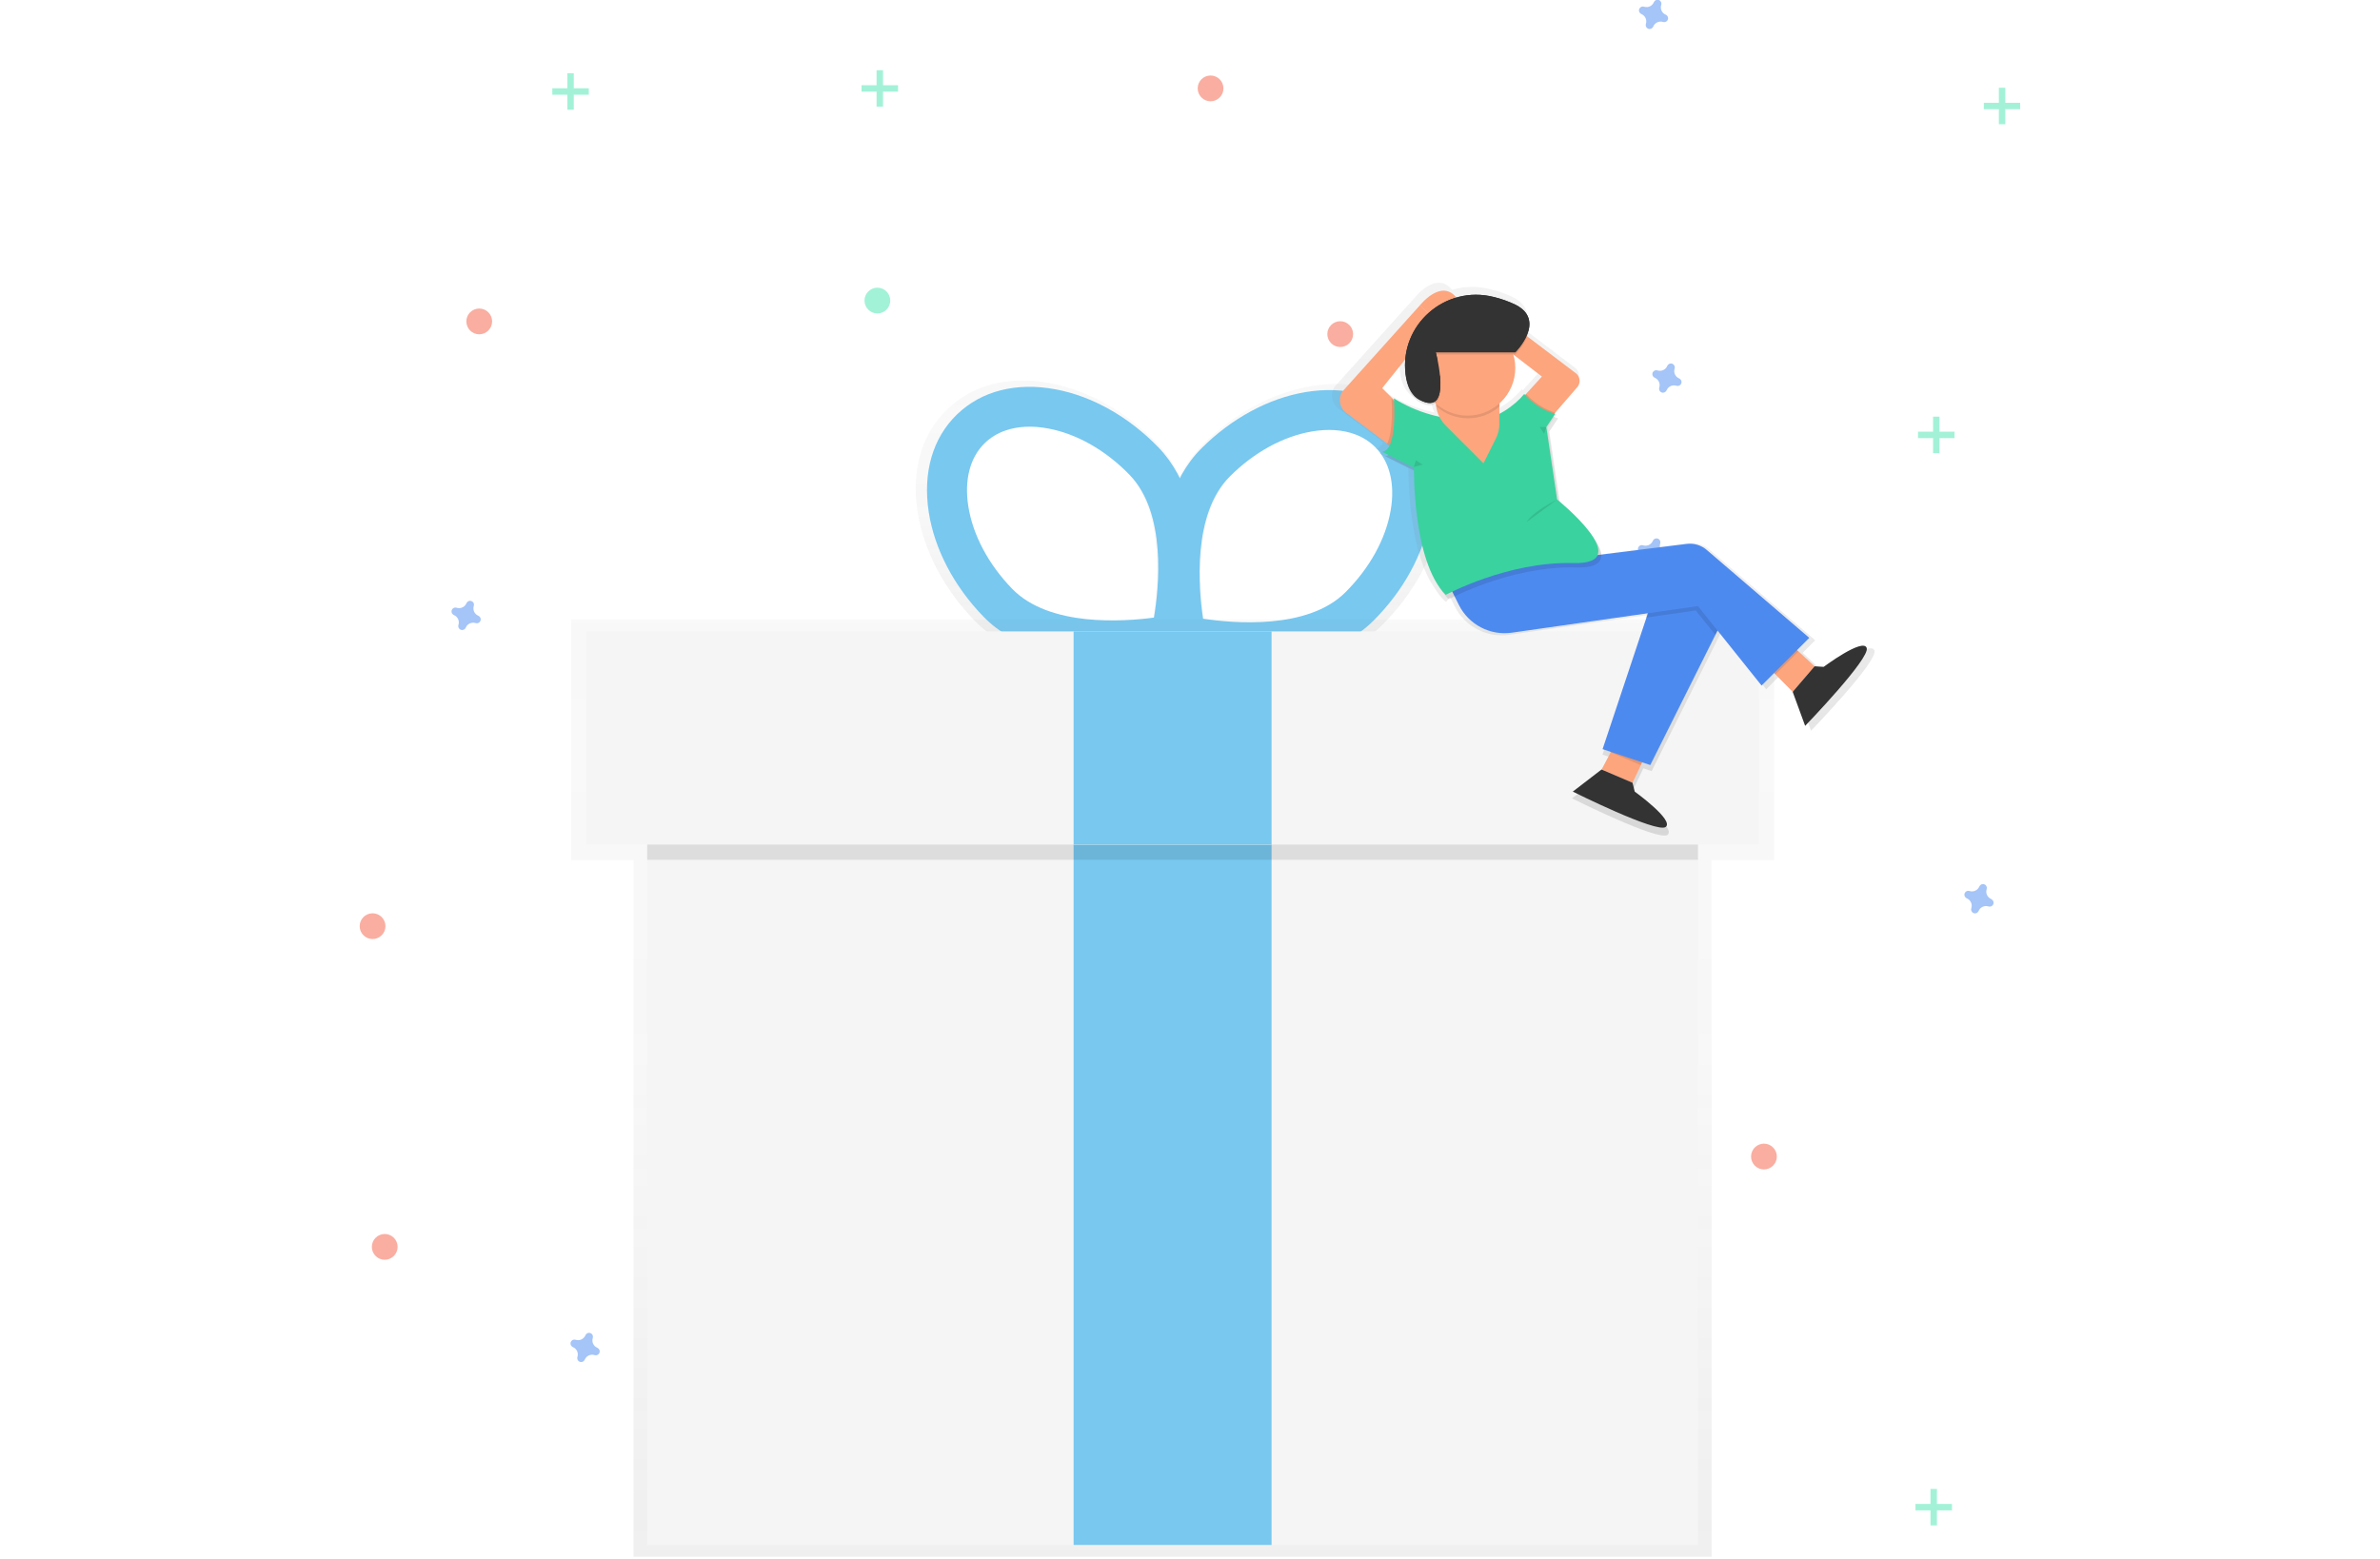 <?xml version="1.0" encoding="UTF-8" standalone="no"?><!DOCTYPE svg PUBLIC "-//W3C//DTD SVG 1.1//EN" "http://www.w3.org/Graphics/SVG/1.1/DTD/svg11.dtd"><svg width="100%" height="100%" viewBox="0 0 1119 733" version="1.1" xmlns="http://www.w3.org/2000/svg" xmlns:xlink="http://www.w3.org/1999/xlink" xml:space="preserve" xmlns:serif="http://www.serif.com/" style="fill-rule:evenodd;clip-rule:evenodd;stroke-linejoin:round;stroke-miterlimit:1.414;"><clipPath id="_clip1"><rect id="undraw_gift1_sgf8" x="169.113" y="0" width="780.774" height="732.13"/></clipPath><g clip-path="url(#_clip1)"><g><g opacity="0.5"><rect x="266.747" y="34.44" width="3.03" height="17.17" style="fill:#47e6b1;"/><path d="M276.847,44.541l0,-3.03l-17.17,0l0,3.03l17.17,0Z" style="fill:#47e6b1;"/></g></g><g><g opacity="0.5"><rect x="907.658" y="700.21" width="3.03" height="17.17" style="fill:#47e6b1;"/><path d="M917.758,710.31l0,-3.03l-17.17,0l0,3.03l17.17,0Z" style="fill:#47e6b1;"/></g></g><g><g opacity="0.5"><rect x="908.859" y="195.942" width="3.03" height="17.17" style="fill:#47e6b1;"/><path d="M918.959,206.042l0,-3.03l-17.17,0l0,3.03l17.17,0Z" style="fill:#47e6b1;"/></g></g><g><g opacity="0.5"><rect x="939.796" y="41.256" width="3.03" height="17.17" style="fill:#47e6b1;"/><path d="M949.896,51.356l0,-3.03l-17.17,0l0,3.03l17.17,0Z" style="fill:#47e6b1;"/></g></g><g><g opacity="0.5"><rect x="412.134" y="33.003" width="3.03" height="17.17" style="fill:#47e6b1;"/><path d="M422.225,43.103l0,-3.03l-17.17,0l0,3.03l17.17,0Z" style="fill:#47e6b1;"/></g></g><path d="M224.809,289.536c-1.719,-0.75 -2.613,-2.692 -2.066,-4.486c0.043,-0.133 0.071,-0.27 0.082,-0.409c0.013,-0.088 0.02,-0.177 0.02,-0.267c0,-0.998 -0.821,-1.82 -1.82,-1.82c-0.624,0 -1.206,0.322 -1.539,0.849c-0.084,0.113 -0.154,0.235 -0.209,0.364c-0.751,1.719 -2.692,2.613 -4.486,2.066c-0.133,-0.043 -0.27,-0.071 -0.41,-0.082c-0.088,-0.013 -0.177,-0.02 -0.266,-0.02c-0.999,0 -1.82,0.822 -1.82,1.82c0,0.624 0.321,1.206 0.849,1.539c0.113,0.084 0.235,0.154 0.364,0.21c1.719,0.75 2.613,2.692 2.065,4.486c-0.043,0.132 -0.07,0.27 -0.082,0.409c-0.013,0.088 -0.019,0.177 -0.019,0.267c0,0.998 0.821,1.819 1.82,1.819c0.624,0 1.206,-0.321 1.539,-0.848c0.083,-0.113 0.154,-0.235 0.209,-0.364c0.751,-1.72 2.692,-2.613 4.486,-2.066c0.133,0.043 0.27,0.07 0.409,0.082c0.089,0.013 0.178,0.02 0.267,0.02c0.998,0 1.82,-0.822 1.82,-1.82c0,-0.624 -0.321,-1.206 -0.849,-1.539c-0.113,-0.084 -0.235,-0.154 -0.364,-0.21Z" style="fill:#4d8af0;fill-opacity:0.5;fill-rule:nonzero;"/><path d="M280.751,633.795c-1.719,-0.75 -2.613,-2.692 -2.066,-4.486c0.043,-0.133 0.071,-0.27 0.082,-0.409c0.013,-0.089 0.02,-0.178 0.02,-0.267c0,-0.998 -0.822,-1.82 -1.82,-1.82c-0.624,0 -1.206,0.321 -1.539,0.849c-0.084,0.113 -0.154,0.235 -0.209,0.364c-0.751,1.719 -2.692,2.613 -4.486,2.066c-0.133,-0.043 -0.271,-0.071 -0.41,-0.082c-0.088,-0.013 -0.177,-0.02 -0.266,-0.02c-0.999,0 -1.82,0.822 -1.82,1.82c0,0.624 0.321,1.206 0.849,1.539c0.113,0.084 0.235,0.154 0.364,0.209c1.719,0.751 2.613,2.692 2.065,4.486c-0.043,0.133 -0.07,0.271 -0.082,0.41c-0.013,0.088 -0.019,0.177 -0.019,0.266c0,0.999 0.821,1.82 1.819,1.82c0.625,0 1.207,-0.321 1.54,-0.849c0.083,-0.113 0.153,-0.235 0.209,-0.364c0.75,-1.719 2.692,-2.613 4.486,-2.065c0.133,0.043 0.27,0.07 0.409,0.082c0.089,0.013 0.178,0.019 0.267,0.019c0.998,0 1.82,-0.821 1.82,-1.819c0,-0.625 -0.321,-1.207 -0.849,-1.54c-0.113,-0.083 -0.235,-0.153 -0.364,-0.209Z" style="fill:#4d8af0;fill-opacity:0.5;fill-rule:nonzero;"/><path d="M789.396,177.926c-1.719,-0.751 -2.613,-2.692 -2.066,-4.486c0.043,-0.133 0.07,-0.271 0.082,-0.41c0.013,-0.088 0.02,-0.177 0.02,-0.266c0,-0.999 -0.822,-1.82 -1.82,-1.82c-0.624,0 -1.206,0.321 -1.539,0.849c-0.084,0.113 -0.154,0.235 -0.21,0.364c-0.75,1.719 -2.692,2.613 -4.486,2.065c-0.132,-0.043 -0.27,-0.07 -0.409,-0.082c-0.088,-0.013 -0.177,-0.019 -0.267,-0.019c-0.998,0 -1.819,0.821 -1.819,1.82c0,0.624 0.321,1.206 0.848,1.539c0.113,0.083 0.235,0.154 0.364,0.209c1.719,0.75 2.613,2.692 2.066,4.486c-0.043,0.133 -0.07,0.27 -0.082,0.409c-0.013,0.089 -0.02,0.178 -0.02,0.267c0,0.998 0.822,1.82 1.82,1.82c0.624,0 1.206,-0.321 1.539,-0.849c0.084,-0.113 0.154,-0.235 0.21,-0.364c0.75,-1.719 2.692,-2.613 4.486,-2.066c0.133,0.043 0.27,0.071 0.409,0.082c0.088,0.013 0.177,0.02 0.267,0.02c0.998,0 1.819,-0.822 1.819,-1.82c0,-0.624 -0.321,-1.206 -0.848,-1.539c-0.113,-0.084 -0.235,-0.154 -0.364,-0.209Z" style="fill:#4d8af0;fill-opacity:0.5;fill-rule:nonzero;"/><path d="M782.617,260.173c-1.719,-0.75 -2.613,-2.692 -2.066,-4.486c0.043,-0.133 0.071,-0.27 0.082,-0.409c0.013,-0.088 0.02,-0.178 0.02,-0.267c0,-0.998 -0.822,-1.82 -1.82,-1.82c-0.624,0 -1.206,0.321 -1.539,0.849c-0.084,0.113 -0.154,0.235 -0.21,0.364c-0.75,1.719 -2.691,2.613 -4.485,2.066c-0.133,-0.043 -0.271,-0.071 -0.41,-0.082c-0.088,-0.013 -0.177,-0.02 -0.267,-0.02c-0.998,0 -1.819,0.822 -1.819,1.82c0,0.624 0.321,1.206 0.849,1.539c0.112,0.084 0.235,0.154 0.364,0.21c1.719,0.75 2.612,2.691 2.065,4.485c-0.043,0.133 -0.07,0.271 -0.082,0.41c-0.013,0.088 -0.019,0.177 -0.019,0.267c0,0.998 0.821,1.819 1.819,1.819c0.624,0 1.207,-0.321 1.54,-0.849c0.083,-0.112 0.153,-0.235 0.209,-0.364c0.75,-1.719 2.692,-2.612 4.486,-2.065c0.133,0.043 0.27,0.07 0.409,0.082c0.088,0.013 0.178,0.019 0.267,0.019c0.998,0 1.82,-0.821 1.82,-1.819c0,-0.624 -0.321,-1.207 -0.849,-1.54c-0.113,-0.083 -0.235,-0.153 -0.364,-0.209Z" style="fill:#4d8af0;fill-opacity:0.5;fill-rule:nonzero;"/><path d="M783.099,6.879c-1.719,-0.75 -2.613,-2.692 -2.066,-4.486c0.043,-0.133 0.071,-0.27 0.082,-0.409c0.013,-0.089 0.02,-0.178 0.02,-0.267c0,-0.998 -0.822,-1.82 -1.82,-1.82c-0.624,0 -1.206,0.321 -1.539,0.849c-0.084,0.113 -0.154,0.235 -0.209,0.364c-0.747,1.718 -2.683,2.616 -4.477,2.075c-0.133,-0.043 -0.27,-0.071 -0.41,-0.082c-0.088,-0.013 -0.177,-0.02 -0.266,-0.02c-0.999,0 -1.82,0.822 -1.82,1.82c0,0.624 0.321,1.206 0.849,1.539c0.113,0.084 0.235,0.154 0.364,0.21c1.719,0.75 2.613,2.691 2.065,4.485c-0.043,0.133 -0.07,0.271 -0.082,0.41c-0.013,0.088 -0.019,0.177 -0.019,0.266c0,0.999 0.821,1.82 1.82,1.82c0.624,0 1.206,-0.321 1.539,-0.849c0.083,-0.112 0.154,-0.235 0.209,-0.364c0.729,-1.723 2.652,-2.639 4.45,-2.12c0.133,0.043 0.27,0.071 0.409,0.082c0.088,0.013 0.177,0.02 0.267,0.02c0.998,0 1.82,-0.822 1.82,-1.82c0,-0.624 -0.322,-1.206 -0.849,-1.539c-0.107,-0.066 -0.219,-0.121 -0.337,-0.164Z" style="fill:#4d8af0;fill-opacity:0.5;fill-rule:nonzero;"/><path d="M936.111,422.748c-1.719,-0.75 -2.613,-2.691 -2.066,-4.485c0.043,-0.133 0.071,-0.271 0.082,-0.41c0.013,-0.088 0.02,-0.177 0.02,-0.267c0,-0.998 -0.822,-1.819 -1.82,-1.819c-0.624,0 -1.206,0.321 -1.539,0.849c-0.084,0.112 -0.154,0.235 -0.209,0.364c-0.751,1.719 -2.692,2.612 -4.486,2.065c-0.133,-0.043 -0.271,-0.07 -0.41,-0.082c-0.088,-0.013 -0.177,-0.019 -0.266,-0.019c-0.999,0 -1.82,0.821 -1.82,1.819c0,0.624 0.321,1.207 0.849,1.54c0.113,0.083 0.235,0.153 0.364,0.209c1.737,0.756 2.631,2.726 2.056,4.531c-0.043,0.133 -0.07,0.271 -0.082,0.41c-0.013,0.088 -0.019,0.177 -0.019,0.266c0,0.999 0.821,1.82 1.82,1.82c0.624,0 1.206,-0.321 1.539,-0.849c0.083,-0.113 0.153,-0.235 0.209,-0.364c0.75,-1.719 2.692,-2.613 4.486,-2.065c0.133,0.043 0.27,0.07 0.409,0.082c0.089,0.013 0.178,0.019 0.267,0.019c0.998,0 1.82,-0.821 1.82,-1.82c0,-0.624 -0.321,-1.206 -0.849,-1.539c-0.108,-0.099 -0.227,-0.184 -0.355,-0.255Z" style="fill:#4d8af0;fill-opacity:0.5;fill-rule:nonzero;"/><circle cx="225.319" cy="151.156" r="6.06" style="fill:#f55f44;fill-opacity:0.5;"/><circle cx="180.887" cy="586.379" r="6.06" style="fill:#f55f44;fill-opacity:0.5;"/><circle cx="569.168" cy="41.565" r="6.06" style="fill:#f55f44;fill-opacity:0.5;"/><circle cx="630.132" cy="157.125" r="6.06" style="fill:#f55f44;fill-opacity:0.5;"/><circle cx="175.173" cy="435.56" r="6.06" style="fill:#f55f44;fill-opacity:0.5;"/><circle cx="412.516" cy="141.347" r="6.06" style="fill:#47e6b1;fill-opacity:0.5;"/><circle cx="829.35" cy="543.904" r="6.06" style="fill:#f55f44;fill-opacity:0.5;"/><path d="M664.6,194.786c-11.738,-11.774 -28.853,-16.46 -48.226,-13.193c-18.098,3.057 -36.205,12.857 -50.955,27.597c-4.279,4.306 -7.875,9.24 -10.664,14.632c-2.717,-5.571 -6.284,-10.686 -10.573,-15.159c-14.559,-14.987 -32.457,-25.096 -50.501,-28.472c-19.281,-3.639 -36.47,0.783 -48.408,12.357c-11.938,11.574 -16.879,28.617 -13.876,47.962c2.803,18.198 12.302,36.397 26.861,51.401c30.555,31.52 91.529,19.209 94.113,18.663l0.764,-0.155l2.348,0.537c2.575,0.582 63.321,13.94 94.404,-17.043c14.786,-14.732 24.64,-32.812 27.761,-50.901c3.322,-19.317 -1.31,-36.451 -13.048,-48.226Zm-122.557,97.589c-14.731,1.984 -51.456,4.677 -69.691,-14.131c-11.719,-12.093 -19.39,-26.56 -21.574,-40.719c-2.002,-12.921 0.91,-23.903 8.135,-30.937c2.834,-2.722 6.224,-4.799 9.936,-6.087c6.079,-2.157 13.312,-2.557 21.22,-1.074c14.085,2.63 28.298,10.746 40.036,22.839c18.235,18.853 14.377,55.478 11.938,70.109Zm116.27,-52.711c-2.43,14.122 -10.346,28.444 -22.275,40.336c-18.563,18.499 -55.232,15.169 -69.918,12.93c-2.193,-14.704 -5.405,-51.383 13.148,-69.882c11.929,-11.892 26.278,-19.754 40.409,-22.147c7.935,-1.338 15.16,-0.819 21.202,1.438c3.688,1.353 7.041,3.489 9.827,6.26c7.124,7.179 9.827,18.207 7.607,31.083l0,-0.018Z" style="fill:url(#_Linear2);fill-rule:nonzero;"/><path d="M558.267,306.615l-5.805,1.229c-2.466,0.518 -60.81,12.293 -90.082,-17.862c-13.904,-14.34 -23.03,-31.802 -25.715,-49.136c-2.866,-18.544 1.82,-34.859 13.267,-45.932c11.447,-11.074 27.88,-15.269 46.324,-11.829c17.289,3.23 34.431,12.902 48.326,27.243c29.226,30.164 15.632,88.107 15.032,90.555l-1.347,5.732Zm-85.723,-104.085c-3.553,1.232 -6.797,3.219 -9.509,5.823c-6.934,6.715 -9.7,17.225 -7.789,29.591c2.093,13.549 9.427,27.388 20.646,38.963c17.443,17.998 52.584,15.468 66.679,13.521c2.338,-14.022 6.015,-49.072 -11.429,-67.07c-11.219,-11.574 -24.822,-19.336 -38.298,-21.838c-7.552,-1.438 -14.477,-1.047 -20.3,1.01Z" style="fill:#78c8f0;fill-rule:nonzero;"/><path d="M549.659,306.87l-1.319,-5.787c-0.555,-2.466 -13.148,-60.637 16.597,-90.282c14.14,-14.104 31.474,-23.476 48.79,-26.388c18.498,-3.13 34.877,1.356 46.114,12.621c11.238,11.265 15.66,27.661 12.475,46.151c-2.984,17.288 -12.42,34.577 -26.56,48.708c-29.727,29.6 -87.853,16.861 -90.319,16.297l-5.778,-1.32Zm87.507,-102.593c-5.787,-2.166 -12.739,-2.666 -20.282,-1.383c-13.521,2.284 -27.298,9.809 -38.672,21.192c-17.752,17.698 -14.686,52.775 -12.584,66.87c14.059,2.138 49.136,5.332 66.907,-12.375c11.419,-11.383 18.99,-25.087 21.319,-38.599c2.129,-12.329 -0.455,-22.884 -7.279,-29.718c-2.67,-2.652 -5.883,-4.695 -9.418,-5.987l0.009,0Z" style="fill:#78c8f0;fill-rule:nonzero;"/><path d="M834.145,291.365l-565.66,0l0,113.185l29.391,0l0,327.58l506.879,0l0,-327.58l29.39,0l0,-113.185Z" style="fill:url(#_Linear3);fill-rule:nonzero;"/><rect x="304.29" y="325.587" width="494.05" height="400.974" style="fill:#f5f5f5;"/><rect x="504.773" y="397.189" width="93.085" height="329.373" style="fill:#78c8f0;"/><rect x="304.29" y="304.104" width="494.05" height="100.246" style="fill-opacity:0.1;"/><rect x="275.646" y="296.943" width="551.329" height="100.246" style="fill:#f5f5f5;"/><rect x="504.773" y="296.943" width="93.085" height="100.246" style="fill:#78c8f0;"/><path d="M881.297,305.951c-1.747,-5.05 -20.855,9.172 -20.855,9.172l-4.404,-0.264l-8.471,-7.843l5.914,-5.915l-49.672,-42.575c-2.679,-2.297 -6.208,-3.358 -9.709,-2.921l-41.283,5.16c-0.173,-2.366 -1.638,-5.178 -3.694,-8.044c-4.232,-6.943 -13.149,-14.795 -16.452,-17.589l-5.032,-33.949l4.277,-6.415c-0.791,-0.216 -1.568,-0.477 -2.329,-0.782l0.91,-1.356l-0.337,-0.091l0.428,-0.491l-0.055,0l10.71,-12.357c1.632,-1.893 1.474,-4.776 -0.355,-6.479l-23.849,-18.089c0.724,-1.726 1.072,-3.588 1.019,-5.46c0.182,-3.639 -1.42,-7.279 -6.824,-9.954c-3.343,-1.592 -6.845,-2.827 -10.446,-3.685c-5.936,-1.529 -12.174,-1.438 -18.062,0.264l-0.31,-0.364c-7.343,-8.39 -16.96,3.639 -17.334,4.14l-37.616,41.856c-2.117,3.344 -1.304,7.808 1.857,10.191l19.909,14.932l-0.064,0.127l1.128,0.847c-0.855,1.674 -1.992,2.793 -3.512,2.957l3.048,1.529c-0.48,0.335 -1.037,0.544 -1.619,0.609l13.958,6.979c0,7.28 0.746,40.464 12.548,56.77c1.21,1.995 2.648,3.842 4.285,5.505c1.637,1.663 1.001,-0.546 2.839,-1.428l2.111,4.212c4.736,9.478 15.072,14.895 25.56,13.394l65.514,-9.363l-0.692,2.084l0.374,-0.054l-21.238,63.694l3.512,1.174l-0.063,0.127l0.491,0.209l-4.413,8.344l-13.904,10.692c0,0 40.637,20.373 44.914,17.161c4.277,-3.212 -14.977,-17.116 -14.977,-17.116l-1.074,-4.276l4.677,-9.873l3.922,1.31l31.492,-63.002l1.074,-2.139l21.292,26.652l6.005,-6.006l0.646,0.655l0.055,-0.054l8.326,8.426l6.032,16.469c0,0 31.593,-32.666 29.818,-37.707Zm-165.314,-122.484l-0.418,-0.482c-3.35,3.96 -7.439,7.23 -12.038,9.627l0,-3.504l0.236,-0.209l0,-1.519c6.451,-5.936 8.992,-15.051 6.542,-23.467l13.822,10.637l-8.144,8.917Zm-46.961,-39.491l-0.336,-0.336l0.336,0.327l0,0.009Zm-11.055,22.275c-0.091,1.104 -0.127,2.221 -0.109,3.349c-0.024,1.633 0.067,3.266 0.273,4.886c0.709,5.66 2.729,10.282 6.915,12.484c3.64,1.911 6.033,1.82 7.561,0.501l0.164,0.145c0.127,2.216 0.703,4.383 1.693,6.37c-7.797,-1.628 -15.244,-4.625 -21.993,-8.854c-6.749,-4.228 0,0.282 0.055,0.792l-5.724,-5.724l11.165,-13.949Z" style="fill:url(#_Linear4);fill-rule:nonzero;"/><path d="M762.371,344.222l-9.354,17.662l14.541,6.233l9.354,-19.736l-14.541,-4.159Z" style="fill:#fda57d;fill-rule:nonzero;"/><path d="M767.558,368.117l1.037,4.158c0,0 18.699,13.503 14.559,16.624c-4.141,3.121 -43.677,-16.624 -43.677,-16.624l13.504,-10.391l14.577,6.233Z" style="fill:#333;fill-rule:nonzero;"/><path d="M775.911,350.21l-14.705,-4.905l-4.376,8.262l14.54,6.242l4.541,-9.599Z" style="fill-opacity:0.1;fill-rule:nonzero;"/><path d="M828.804,311.138l14.04,14.213l10.31,-12.002l-16.024,-14.841l-8.326,12.63Z" style="fill:#fda57d;fill-rule:nonzero;"/><path d="M837.703,299.2l-8.326,12.629l5.323,5.396l10.801,-10.801l-7.798,-7.224Z" style="fill-opacity:0.1;fill-rule:nonzero;"/><path d="M853.163,313.349l4.276,0.255c0,0 18.49,-13.786 20.219,-8.89c1.729,4.895 -28.936,36.642 -28.936,36.642l-5.86,-15.996l10.301,-12.011Z" style="fill:#333;fill-rule:nonzero;"/><path d="M720.005,207.043l21.583,-24.968c1.579,-1.839 1.425,-4.633 -0.345,-6.288l-46.961,-35.614l-5.715,8.899l36.397,28.016l-15.468,16.943l10.509,13.012Z" style="fill:#fda57d;fill-rule:nonzero;"/><path d="M717.53,185.287l-7.552,8.28l10.491,13.021l10.819,-12.484c-5.28,-1.68 -10.026,-4.721 -13.758,-8.817Z" style="fill-opacity:0.1;fill-rule:nonzero;"/><path d="M657.33,212.466l-24.431,-18.362c-3.071,-2.309 -3.868,-6.64 -1.82,-9.891l36.56,-40.682l7.48,7.479l-25.25,31.52l14.94,14.986l-7.479,14.95Z" style="fill:#fda57d;fill-rule:nonzero;"/><path d="M652.18,208.781l3.994,3.003l7.48,-14.95l-9.39,-9.391c0.2,3.185 0.764,15.542 -2.084,21.338Z" style="fill-opacity:0.1;fill-rule:nonzero;"/><path d="M775.911,285.032l-22.43,67.28l22.43,7.479l37.379,-74.759l-29.9,-7.47l-7.479,7.47Z" style="fill:#4d8af0;fill-rule:nonzero;"/><path d="M774.873,287.107l-1.119,3.366l23.549,-3.366l9.199,11.501l5.751,-11.501l-29.909,-7.471l-7.471,7.471Z" style="fill-opacity:0.1;fill-rule:nonzero;"/><path d="M667.603,143.613c0,0 9.581,-12.348 16.852,-4.041c7.27,8.308 -11.456,9.345 -11.456,9.345l-5.396,-5.304Z" style="fill:#fda57d;fill-rule:nonzero;"/><path d="M678.722,270.082l7.225,14.459c4.603,9.2 14.639,14.457 24.822,13.003l87.562,-12.512l29.909,37.371l22.43,-22.43l-48.226,-41.356c-2.601,-2.231 -6.027,-3.263 -9.427,-2.839l-114.295,14.304Z" style="fill:#4d8af0;fill-rule:nonzero;"/><path d="M656.748,189.436c0,0 1.965,24.277 -5.505,25.114l14.95,7.479c0,0 -0.828,44.022 14.95,59.809c0,0 29.117,-15.778 59.809,-14.95c30.691,0.828 -7.48,-29.9 -7.48,-29.9l-5.05,-34.031l4.158,-6.232c-5.636,-1.685 -10.684,-4.928 -14.558,-9.354c-4.159,5.195 -13.649,12.238 -21.948,12.238l-3.576,0c-12.311,0 -25.405,-2.484 -35.778,-9.099l0.028,-1.074Z" style="fill-opacity:0.1;fill-rule:nonzero;"/><path d="M655.365,187.361c0,0 1.965,24.277 -5.505,25.114l14.949,7.471c0,0 -0.828,44.022 14.95,59.809c0,0 29.118,-15.778 59.809,-14.95c30.692,0.828 -7.479,-29.9 -7.479,-29.9l-5.05,-34.031l4.158,-6.233c-5.636,-1.685 -10.684,-4.928 -14.559,-9.354c-4.158,5.195 -13.648,12.238 -21.947,12.238l-3.576,0c-12.637,0.003 -25.029,-3.517 -35.778,-10.164l0.028,0Z" style="fill:#3ad29f;fill-rule:nonzero;"/><path d="M675.055,180.519l0,8.344c0,4.226 1.681,8.284 4.668,11.274l17.753,17.752l5.914,-11.829c1.03,-2.059 1.566,-4.33 1.565,-6.633l0,-18.926l-29.9,0.018Z" style="fill:#fda57d;fill-rule:nonzero;"/><path d="M675.283,190.128c0,0.309 0,0.609 0,0.91c8.465,7.562 21.406,7.562 29.872,0l0,-9.254l-29.872,0l0,8.344Z" style="fill-opacity:0.1;fill-rule:nonzero;"/><circle cx="690.005" cy="173.039" r="22.43" style="fill:#fda57d;"/><path d="M675.055,166.715l37.38,0c0,0 14.95,-14.95 0,-22.429c-3.247,-1.548 -6.647,-2.75 -10.146,-3.585c-22.748,-5.769 -44.349,13.039 -41.429,36.315c0.692,5.459 2.667,10.009 6.716,12.12c15.787,8.316 7.479,-22.421 7.479,-22.421Z" style="fill-opacity:0.1;fill-rule:nonzero;"/><path d="M675.055,165.678l37.38,0c0,0 14.95,-14.95 0,-22.429c-3.247,-1.549 -6.647,-2.75 -10.146,-3.586c-22.748,-5.768 -44.349,13.04 -41.429,36.315c0.692,5.46 2.667,10.009 6.716,12.12c15.787,8.317 7.479,-22.42 7.479,-22.42Z" style="fill:#333;fill-rule:nonzero;"/><ellipse cx="676.147" cy="173.33" rx="2.075" ry="3.64" style="fill:#fda57d;"/><path d="M664.718,219.563l1.038,-3.121l3.112,2.084l-4.15,1.037Z" style="fill-opacity:0.1;fill-rule:nonzero;"/><path d="M732.143,234.914c0,0 -11.31,5.459 -14.431,10.619" style="fill-opacity:0.1;fill-rule:nonzero;"/><path d="M727.048,200.865l-1.037,3.112l-2.084,-3.112l3.121,0Z" style="fill-opacity:0.1;fill-rule:nonzero;"/><path d="M675.055,165.678l37.38,0c0,0 14.95,-14.95 0,-22.429c-3.247,-1.549 -6.647,-2.75 -10.146,-3.586c-22.748,-5.768 -44.349,13.04 -41.429,36.315c0.692,5.46 2.667,10.009 6.716,12.12c15.787,8.317 7.479,-22.42 7.479,-22.42Z" style="fill:#333;fill-rule:nonzero;"/></g><defs><linearGradient id="_Linear2" x1="0" y1="0" x2="1" y2="0" gradientUnits="userSpaceOnUse" gradientTransform="matrix(8.28838e-15,-135.36,135.36,8.28838e-15,554.618,314.313)"><stop offset="0" style="stop-color:#808080;stop-opacity:0.124"/><stop offset="0.54" style="stop-color:#808080;stop-opacity:0.059"/><stop offset="1" style="stop-color:#808080;stop-opacity:0.049"/></linearGradient><linearGradient id="_Linear3" x1="0" y1="0" x2="1" y2="0" gradientUnits="userSpaceOnUse" gradientTransform="matrix(2.69891e-14,-440.765,440.765,2.69891e-14,551.315,732.13)"><stop offset="0" style="stop-color:#808080;stop-opacity:0.124"/><stop offset="0.54" style="stop-color:#808080;stop-opacity:0.059"/><stop offset="1" style="stop-color:#808080;stop-opacity:0.049"/></linearGradient><linearGradient id="_Linear4" x1="0" y1="0" x2="1" y2="0" gradientUnits="userSpaceOnUse" gradientTransform="matrix(1.59199e-14,-259.991,259.991,1.59199e-14,753.827,392.958)"><stop offset="0" style="stop-color:#808080;stop-opacity:0.247"/><stop offset="0.54" style="stop-color:#808080;stop-opacity:0.118"/><stop offset="1" style="stop-color:#808080;stop-opacity:0.098"/></linearGradient></defs></svg>